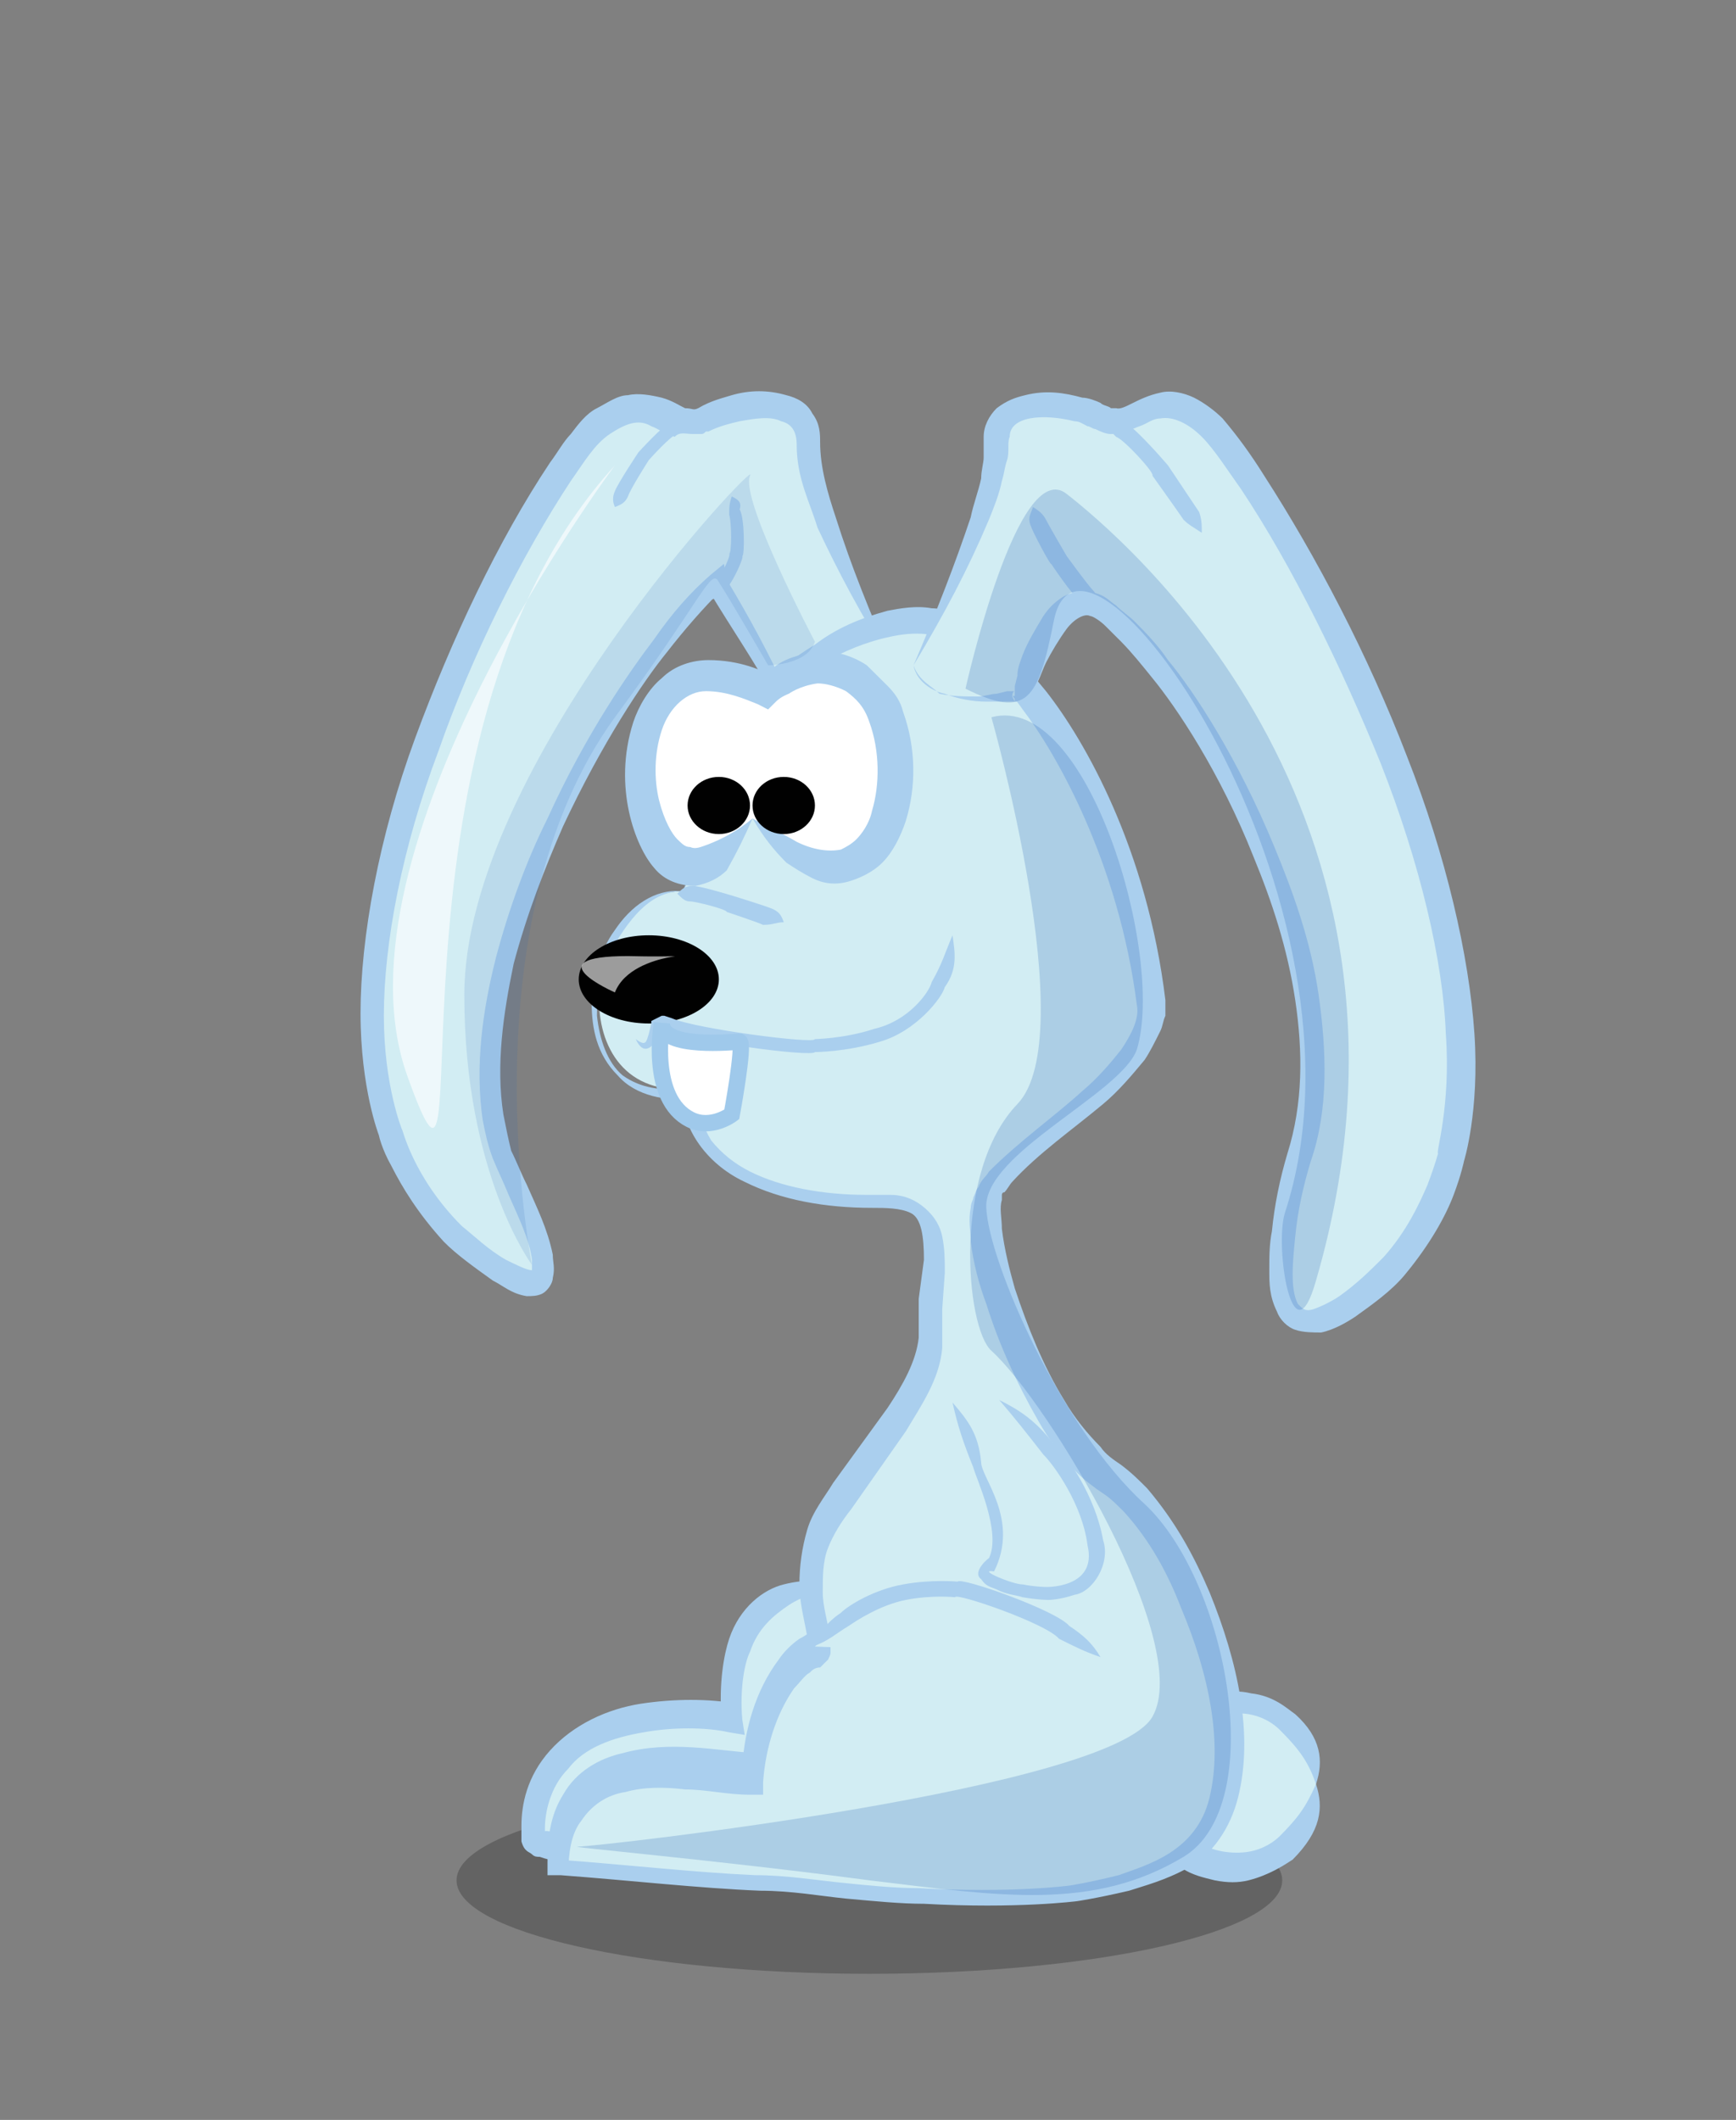 <?xml version="1.0" encoding="utf-8"?>
<!-- Generator: Adobe Illustrator 16.0.0, SVG Export Plug-In . SVG Version: 6.00 Build 0)  -->
<!DOCTYPE svg PUBLIC "-//W3C//DTD SVG 1.1//EN" "http://www.w3.org/Graphics/SVG/1.1/DTD/svg11.dtd">
<svg version="1.1" id="Layer_1" xmlns="http://www.w3.org/2000/svg" xmlns:xlink="http://www.w3.org/1999/xlink" x="0px" y="0px"
	 width="83.871px" height="102.419px" viewBox="0 0 83.871 102.419" enable-background="new 0 0 83.871 102.419"
	 xml:space="preserve">
<rect x="0" y="0" width="83.871" height="102.419" fill="#808080" stroke="none"/>
<g>
	<path opacity="0.37" fill="#333333" enable-background="new    " d="M42.005,86.328c11.016,0,19.943,2.022,19.943,4.517
		c0,2.493-8.928,4.515-19.943,4.515c-11.018,0-19.947-2.021-19.947-4.515C22.058,88.35,30.987,86.328,42.005,86.328z"/>
	<g>
		<path fill="#D2EDF3" d="M63.579,86.2c0,2.135-1.754,3.891-4.014,3.891s-4.014-1.756-4.014-3.891c0-2.131,1.754-3.89,4.014-3.89
			S63.579,83.946,63.579,86.2"/>
		<path fill="#AACFEE" d="M63.579,86.2c-0.502,1.13-0.879,1.631-1.754,2.513c-0.254,0.248-0.754,0.623-1.508,0.751
			c-0.752,0.123-1.758,0-2.51-0.503c-0.752-0.499-1.254-1.253-1.379-1.756c-0.125-0.63-0.125-1.005-0.125-1.005v-0.375
			c0-0.248,0-0.377,0.125-0.755c0.125-0.622,0.627-1.376,1.379-1.753c0.752-0.501,1.633-0.629,2.51-0.501
			c0.754,0.125,1.254,0.501,1.508,0.754C62.7,84.448,63.204,85.07,63.579,86.2c0.377-1.13,0.25-2.254-1.004-3.384
			c-0.375-0.251-1.004-0.882-2.133-1.005c-1.002-0.251-2.381,0-3.387,0.631c-1.004,0.622-1.631,1.627-1.881,2.505
			c-0.125,0.379-0.125,0.755-0.25,1.005v0.376c0,0,0,0.627,0.25,1.38c0.25,0.754,0.877,1.879,1.881,2.51
			c0.502,0.375,1.129,0.499,1.633,0.627c0.627,0.122,1.127,0.122,1.629,0c1.004-0.252,1.756-0.754,2.135-1.002
			C63.829,88.461,63.956,87.33,63.579,86.2"/>
	</g>
	<g>
		<path fill="#D2EDF3" d="M41.001,76.669c0,0-6.271-1.251-5.648,6.271c0,0-9.65-1.757-9.65,5.771c0,1.505,11.787-1.128,12.787-1.005
			C39.493,87.831,42.757,78.674,41.001,76.669"/>
		<path fill="#AACFEE" d="M41.001,76.669c-1.131-0.376-2.131-0.376-3.135-0.122c-1,0.244-2.133,1.125-2.637,2.625
			c-0.254,0.755-0.5,2.14-0.373,3.769l0.75-0.631c-1.381-0.244-3.008-0.244-4.637,0c-1.637,0.255-3.264,1.007-4.396,2.262
			c-1.125,1.253-1.381,2.633-1.381,3.634v0.378v0.129v0.125v0.123c0.135,0.503,0.375,0.503,0.51,0.626
			c0.121,0.123,0.242,0.123,0.377,0.123c0.373,0.133,0.494,0.133,0.494,0.133s1.006,0.124,2.508,0
			c1.379-0.133,3.389-0.379,5.275-0.755l3.006-0.504c0.504-0.122,1.004-0.122,1.381-0.122c0.127,0,0.127,0,0.254,0
			c0.119,0,0.119-0.127,0.25-0.127c0.125-0.129,0.125-0.129,0.246-0.252c0.129-0.123,0.254-0.252,0.254-0.375
			c0.123-0.252,0.254-0.378,0.375-0.626c0.879-1.634,1.256-3.136,1.504-3.765c0.379-1.383,0.506-2.381,0.506-3.513
			c0-0.5,0-1.006-0.127-1.505C41.626,77.672,41.378,77.047,41.001,76.669c0.248,0.497,0.248,1.003,0.248,1.507
			c0,0.498-0.121,0.996-0.248,1.374c-0.25,1.008-0.504,1.886-0.879,3.266c-0.252,0.623-0.629,2.131-1.379,3.512
			c-0.121,0.123-0.254,0.378-0.254,0.503c0,0.124-0.123,0.124-0.123,0.251c0,0,0,0,0,0.123c0,0.125,0.123,0.125,0.123,0.251v0.129
			c0.133-0.879,0-0.255,0.133-0.503h-0.133h-0.123h-0.254h-0.375l-0.871,0.123l-3.016,0.503c-2.01,0.375-3.887,0.627-5.266,0.754
			c-1.381,0.122-2.258,0-2.133,0c0,0-0.125,0-0.254,0c0,0,0,0-0.119,0c0,0.251-0.135,0.251-0.135,0.251s-0.377,0,0.383,0v-0.129
			v-0.249c0-0.75,0.246-2.007,1.131-2.887c0.75-1,2.131-1.502,3.633-1.754c1.379-0.255,3.014-0.255,4.139,0l0.75,0.124l-0.119-0.754
			c-0.127-1.504,0.119-2.762,0.375-3.26c0.375-1.13,1.127-1.756,1.877-2.259C38.87,77.047,39.87,76.792,41.001,76.669"/>
	</g>
	<g>
		<path fill="#D2EDF3" d="M43.134,32.142c0,0-4.137-8.156-4.018-10.784c0.131-2.64-3.764-1.889-5.143-1.14
			c-1.375,0.751-2.375-1.996-5.135,0.256c-2.641,2.384-19.326,31.107-5.027,40.517c5.148,3.387,1.006-3.892,0.51-5.395
			c-2.881-9.405,6.521-24.214,10.408-27.471c0,0,3.137,5.268,3.008,5.392C37.737,33.648,42.63,34.277,43.134,32.142"/>
		<path fill="#AACFEE" d="M43.134,32.142c-1.129-2.636-2.006-4.766-2.758-7.151c-0.375-1.126-0.754-2.386-0.754-3.633
			c0-0.389,0-0.884-0.375-1.38c-0.25-0.509-0.758-0.764-1.256-0.885c-0.881-0.255-1.756-0.255-2.639,0
			c-0.377,0.121-0.996,0.255-1.623,0.63c-0.254,0.121-0.254,0-0.629,0c-0.256-0.119-0.631-0.375-1.127-0.509
			c-0.508-0.121-1.131-0.24-1.635-0.121c-0.494,0-1.006,0.376-1.5,0.63c-0.51,0.255-0.885,0.751-1.26,1.246
			c-0.375,0.389-0.631,0.885-1.006,1.381c-2.506,3.766-4.756,8.537-6.512,13.304c-1.756,4.762-2.641,9.654-2.641,13.294
			c0,3.637,0.885,5.895,0.885,5.895s0.119,0.629,0.615,1.506c0.51,1.006,1.262,2.259,2.52,3.638c0.617,0.63,1.502,1.257,2.371,1.881
			c0.51,0.255,0.887,0.633,1.637,0.753c0.254,0,0.496,0,0.75-0.12c0.254-0.132,0.51-0.507,0.51-0.756c0.119-0.501,0-0.753,0-1.128
			c-0.256-1.253-0.764-2.262-1.26-3.39c-0.256-0.501-0.496-1.13-0.75-1.63c-0.125-0.5-0.256-1.129-0.377-1.756
			c-0.373-2.384,0-4.893,0.496-7.274c0.631-2.384,1.51-4.641,2.387-6.646c1.877-4.019,3.887-7.022,5.012-8.402
			c0.885-1.14,1.758-2.131,2.641-3.016h-0.631c1.127,1.876,2.262,3.511,3.137,5.146c0-0.131,0-0.131,0-0.255
			c-0.121,0.505,0,0.124-0.121,0.255c0,0.12,0.121,0.12,0.121,0.25c0.127,0,0.127,0,0.127,0c0.127,0,0.127,0,0.248,0h0.375
			c0.254,0,0.51,0,0.758,0c0.502,0,1,0,1.506-0.13c0.496-0.12,1.002-0.251,1.502-0.495C42.63,33.139,43.007,32.764,43.134,32.142
			c-0.127,0.5-0.625,0.876-1.129,0.997c-0.504,0.134-1.004,0.254-1.508,0.254c-0.496,0-1.004,0-1.381,0c-0.246,0-0.494,0-0.75-0.12
			h-0.375h-0.125l0,0v0.12c0,0.124,0,0.124-0.129,0.124c0.129,0.131-0.248-0.244,0.254,0.251c0-0.12,0.121-0.251,0-0.251v-0.124
			c-0.881-1.876-1.756-3.511-2.881-5.387l-0.135-0.765l-0.619,0.51c-1.004,0.871-1.887,1.875-2.758,3.136
			c-1.139,1.5-3.27,4.516-5.146,8.656c-1.004,2.004-1.879,4.386-2.504,6.77c-0.631,2.508-1.006,5.144-0.631,7.778
			c0.119,0.627,0.254,1.254,0.494,1.881c0.256,0.631,0.51,1.127,0.762,1.756c0.498,1.129,0.994,2.132,1.129,3.137
			c0,0.247,0,0.503,0,0.503s0.121,0,0.121,0.121c0,0,0-0.246,0-0.121c0,0,0,0-0.121,0c-0.254,0-0.75-0.256-1.26-0.503
			c-0.871-0.503-1.5-1.126-2.131-1.632c-2.385-2.384-2.881-4.766-2.881-4.64c0,0-0.885-2.133-0.885-5.52
			c0-3.511,0.885-8.15,2.641-12.798c1.621-4.639,4.006-9.409,6.393-13.041c0.629-0.885,1.125-1.756,1.883-2.266
			c0.758-0.495,1.381-0.751,2.004-0.375c0.375,0.134,0.629,0.375,1.133,0.51c0.246-0.255,0.502-0.135,0.877-0.135
			c0.123,0,0.254,0,0.375,0c0.123,0,0.123,0,0.254-0.12h0.121c0.504-0.255,1.004-0.375,1.508-0.496c0.754-0.135,1.508-0.255,2.004,0
			c0.508,0.121,0.752,0.496,0.752,1.126c0,1.635,0.627,2.761,1.004,4.007C40.497,27.629,41.626,29.762,43.134,32.142"/>
	</g>
	<g>
		<path fill="#D2EDF3" d="M32.978,43.055c0,0,3.002-5.4,3.633-9.287c0,0,5.771-5.267,9.66-3.256
			c3.889,2.008,8.402,9.783,9.281,18.061c0.375,3.386-7.027,7.147-7.777,9.282c-0.752,2.131,2.26,11.161,6.021,13.546
			c3.762,2.387,8.656,14.927,3.385,18.309c-5.266,3.393-18.064,1.257-19.939,1.257c-1.756,0-10.293-0.749-10.293-0.749
			c0-6.523,7.156-4.516,9.408-4.516c0,0,0.254-4.518,3.137-6.151c0.629-0.378-1.502-3.513,0.754-6.769
			c3.137-4.518,4.893-6.273,4.768-8.78c-0.121-2.513,1.004-6.025-2.258-6.025c-10.158,0-9.281-5.392-9.281-5.392
			C26.948,53.336,28.087,43.055,32.978,43.055"/>
		<path fill="#AACFEE" d="M32.978,43.055c1.879-3.136,3.258-6.022,4.008-9.287l-0.119,0.254c1.756-1.38,3.76-2.76,6.141-3.259
			c1.129-0.251,2.383-0.251,3.387,0.499c1.129,0.75,2.131,1.756,3.014,3.015c1.627,2.132,4.639,7.399,5.518,14.296
			c0.125,0.625-0.252,1.38-0.756,2.133c-0.498,0.626-1.127,1.377-1.881,2.005c-1.377,1.253-3.008,2.386-4.514,3.893
			c-0.125,0.246-0.373,0.374-0.502,0.751c-0.127,0.126-0.127,0.247-0.25,0.501c0,0.121-0.125,0.251-0.125,0.499
			c-0.127,0.63,0,1.129,0,1.632c0.125,1.005,0.375,2.007,0.752,3.009c0.627,2.005,1.506,3.891,2.51,5.646
			c0.5,0.884,1.127,1.759,1.879,2.513c0.377,0.375,0.879,0.754,1.256,0.999c0.377,0.25,0.627,0.509,1.004,0.884
			c1.254,1.375,2.131,3.002,2.758,4.637c1.381,3.264,2.008,6.521,1.381,9.158c-0.629,2.633-3.012,3.26-4.391,3.762
			c-1.504,0.374-2.385,0.503-2.385,0.503s-2.76,0.376-7.275,0.124c-1.127,0-2.381-0.124-3.635-0.253
			c-1.258-0.122-2.76-0.374-4.264-0.374c-2.889-0.127-6.148-0.502-9.539-0.75l0.51,0.623c0-0.879,0.121-1.882,0.629-2.506
			c0.498-0.755,1.246-1.254,2.133-1.385c0.871-0.247,1.875-0.247,2.881-0.124c1.004,0,2.01,0.255,3.135,0.255h0.631v-0.629
			c0.119-1.629,0.623-3.261,1.5-4.517c0.256-0.248,0.504-0.624,0.75-0.751c0.131-0.128,0.256-0.251,0.506-0.251l0.125-0.125
			c0,0,0.123-0.131,0.254-0.25c0.121-0.256,0.121-0.256,0.121-0.379c0-0.254,0-0.375,0-0.5c-0.121-1.005-0.375-1.632-0.375-2.381
			c0-0.754,0-1.505,0.254-2.138c0.246-0.624,0.625-1.25,1.127-1.884l2.633-3.755c0.752-1.258,1.629-2.516,1.758-4.02
			c0-0.374,0-0.75,0-1c0-0.256,0-0.631,0-0.877l0.125-1.762c0-0.624,0-1.127-0.125-1.75c-0.129-0.632-0.504-1.132-1.006-1.508
			c-0.504-0.376-1.002-0.503-1.506-0.503c-0.498,0-0.754,0-1.129,0c-2.131,0-4.141-0.374-5.643-1.125
			c-0.75-0.377-1.379-0.883-1.879-1.507c-0.383-0.629-0.627-1.382-0.627-2.008V52.46l-0.629,0.124c-1.127,0.126-2.131,0-3.018-0.626
			c-0.75-0.627-1.123-1.757-1.244-2.885c0-1.127,0.121-2.258,0.75-3.261C30.595,44.058,31.599,43.055,32.978,43.055
			c-1.379-0.13-2.518,0.751-3.27,1.877c-0.748,1.006-1.004,2.261-1.123,3.514c0,1.256,0.254,2.51,1.26,3.513
			c0.869,1.004,2.371,1.254,3.631,1.13l-0.498-0.754c-0.254,2.009,1.127,3.892,3.002,4.765c1.758,0.877,3.891,1.255,6.152,1.255
			c0.625,0,1.379,0,1.877,0.253c0.504,0.25,0.629,1.132,0.629,2.258l-0.252,1.88c0,0.25,0,0.627,0,1.007c0,0.376,0,0.626,0,0.872
			c-0.121,1.13-0.752,2.262-1.504,3.393l-2.635,3.633c-0.377,0.634-1,1.387-1.25,2.263c-0.254,0.874-0.375,1.751-0.375,2.636
			c0,0.875,0.248,1.752,0.375,2.506c0,0.119,0,0.119,0,0.119s0.119,0,0.25,0h0.125c-0.125-0.119,0.121,0.378-0.125-0.374
			c-0.25,0.131-0.377,0.255-0.625,0.374c-0.377,0.257-0.756,0.632-1.006,1.011c-1.129,1.504-1.637,3.387-1.756,5.143l0.627-0.63
			c-1.887-0.124-4.137-0.627-6.404,0c-1.123,0.251-2.25,0.881-2.879,2.01c-0.631,1.002-0.752,2.132-0.752,3.261v0.626h0.631
			c3.377,0.252,6.646,0.627,9.652,0.75c1.51,0,2.887,0.255,4.137,0.38c1.381,0.124,2.639,0.251,3.766,0.251
			c4.518,0.251,7.4-0.127,7.4-0.127s0.879-0.124,2.51-0.504c0.752-0.247,1.756-0.498,2.885-1.125
			c1.127-0.631,2.008-1.883,2.383-3.387c0.754-3.013,0-6.528-1.379-9.907c-0.752-1.76-1.629-3.388-3.012-5.017
			c-0.375-0.379-0.752-0.754-1.256-1.133c-0.373-0.257-0.75-0.5-1-0.875c-0.627-0.633-1.254-1.385-1.756-2.261
			c-1.006-1.628-1.758-3.511-2.385-5.396c-0.248-0.875-0.504-1.881-0.625-2.88c0-0.506-0.127-1.009,0-1.387v-0.121v-0.127
			c0,0,0-0.127,0.121-0.127c0.129-0.121,0.256-0.375,0.377-0.502c1.258-1.379,2.889-2.506,4.393-3.763
			c0.752-0.626,1.379-1.378,2.006-2.132c0.252-0.376,0.502-0.877,0.752-1.381c0.129-0.249,0.129-0.497,0.252-0.75
			c0-0.126,0-0.375,0-0.375c0-0.126,0-0.126,0-0.376c-0.879-7.276-3.889-12.543-5.768-14.93c-1.006-1.251-2.133-2.387-3.391-3.256
			c-0.123-0.134-0.248-0.134-0.5-0.255c-0.252-0.12-0.375-0.12-0.502-0.256c-0.379-0.12-0.754-0.24-1.129-0.24
			c-0.75-0.135-1.504,0-2.133,0.12c-1.381,0.376-2.506,0.871-3.51,1.636c-1.006,0.616-2.01,1.378-2.885,2.251l-0.252,0.124v0.131
			C35.733,36.784,34.479,39.79,32.978,43.055"/>
	</g>
	<ellipse fill="#010101" cx="31.345" cy="47.317" rx="3.385" ry="2.131"/>
	<path fill="#AACFEE" d="M37.866,44.557c-0.129-0.375-0.25-0.499-0.504-0.628c-0.252-0.123-1.877-0.625-1.877-0.625
		s-1.635-0.503-2.01-0.503s-0.498,0.124-0.752,0.375c0.254,0.255,0.377,0.375,0.629,0.375c0.246,0,1.758,0.378,1.758,0.507
		c0,0,1.5,0.499,1.756,0.625C37.362,44.683,37.489,44.557,37.866,44.557"/>
	<g>
		<path fill="#D2EDF3" d="M46.019,45.186c-0.5,8.905-14.045,4.263-14.045,4.263s-0.375,2.008-1.131,1.006L46.019,45.186"/>
		<path fill="#AACFEE" d="M46.019,45.186c-0.375,0.875-0.5,1.38-1.004,2.256c-0.121,0.505-1.127,1.885-2.762,2.26
			c-1.502,0.5-3.006,0.5-2.881,0.5c0,0.253-5.773-0.5-6.902-1.004l-0.375-0.124h-0.121c-0.254,0.124,0.496-0.253-0.508,0.253v0.122
			l-0.121,0.504c-0.125,0.375-0.125,0.625-0.631,0.249c0.752,1.634,1.637-1.629,1.502-0.5c1.137,0.626,7.031,1.38,7.156,1.127
			c0,0,1.5,0,3.137-0.501c1.756-0.504,3.01-2.132,3.135-2.635C46.271,46.816,46.144,46.061,46.019,45.186"/>
	</g>
	<g>
		<path fill="#D2EDF3" d="M44.136,32.142c0,0,4.141-8.156,4.016-10.784c-0.125-2.64,3.764-1.889,5.143-1.14
			c1.379,0.751,2.383-1.996,5.018,0.376c2.76,2.386,21.072,33.12,6.773,42.656c-5.143,3.381-2.762-5.896-2.258-7.53
			c2.885-9.407-5.521-23.453-9.785-26.334c-2.131-1.515-3.762,4.007-3.635,4.131C49.53,33.648,44.513,34.277,44.136,32.142"/>
		<path fill="#AACFEE" d="M44.136,32.142c1.508-2.516,2.635-4.646,3.639-7.031c0.252-0.616,0.502-1.246,0.629-1.876
			c0.121-0.377,0.121-0.63,0.25-1.006c0.127-0.375,0-0.871,0.127-1.125c0-1.006,1.627-1.126,3.135-0.751
			c0.248,0,0.373,0.121,0.627,0.241c0.125,0,0.248,0.134,0.375,0.134c0.252,0.121,0.502,0.241,0.754,0.241
			c0.627,0,1.002-0.241,1.379-0.375c0.375-0.12,0.627-0.376,1.002-0.376c0.629-0.12,1.381,0.256,2.01,0.886
			c0.627,0.631,1.254,1.635,1.881,2.506c2.51,3.767,4.889,8.657,6.771,13.294c1.881,4.772,3.01,9.535,3.137,13.049
			c0.252,3.512-0.502,5.768-0.375,5.768c0,0-0.127,0.506-0.504,1.506c-0.377,0.88-1.004,2.257-2.131,3.511
			c-0.629,0.631-1.254,1.256-2.133,1.883c-0.375,0.255-0.879,0.501-1.256,0.631c-0.375,0.121-0.502,0-0.752-0.256
			c-0.377-0.752-0.248-2.004-0.125-3.256c0.125-1.258,0.375-2.385,0.752-3.643c0.879-2.508,0.754-5.391,0.379-8.027
			c-0.379-2.631-1.254-5.014-2.135-7.146c-1.756-4.271-3.887-7.53-5.143-9.031c-0.502-0.75-1.129-1.38-1.633-1.889
			c-0.248-0.241-0.627-0.497-0.875-0.752c-0.377-0.245-0.502-0.495-1.131-0.629c-0.502-0.121-1.129,0-1.504,0.254
			c-0.375,0.255-0.627,0.51-0.879,0.886c-0.373,0.615-0.752,1.244-1,1.875c-0.127,0.375-0.252,0.63-0.252,1.005l-0.127,0.497v0.254
			v0.124c0,0.131,0,0,0,0.251v0.13c0.127,0.245-0.127-0.25-0.127-0.25s0-0.255,0.127-0.255h-0.127h-0.248l-0.502,0.124
			c-0.254,0-0.629,0.131-0.879,0.131c-0.627,0-1.254,0-1.883-0.131C45.015,33.139,44.386,32.897,44.136,32.142
			c0.129,0.755,0.879,1.251,1.508,1.375c0.627,0.251,1.379,0.381,2.006,0.381c0.377,0,0.627,0,1.004,0h0.502h0.252h0.123
			c0,0,0,0,0.125,0c0.127,0,0.127-0.25,0.252-0.25c0.127,0-0.627-0.131-0.377,0c0,0,0,0,0.125,0c0,0,0,0,0.127,0h0.125v-0.131
			l0.127-0.244l0.125-0.376c0.123-0.255,0.248-0.63,0.377-0.885c0.25-0.495,0.627-1.125,1-1.635
			c0.379-0.495,0.879-0.751,1.131-0.615c0.123,0,0.502,0.241,0.752,0.495c0.252,0.255,0.502,0.506,0.75,0.749
			c0.504,0.511,1.006,1.136,1.508,1.758c1.131,1.379,3.26,4.516,4.893,8.656c0.879,2.131,1.631,4.393,2.006,6.902
			c0.375,2.506,0.375,5.014-0.375,7.397c-0.375,1.257-0.629,2.511-0.752,3.763c-0.127,0.631-0.127,1.254-0.127,1.885
			c0,0.625,0,1.252,0.373,2.004c0.131,0.38,0.506,0.756,0.881,0.875c0.375,0.131,0.877,0.131,1.254,0.131
			c0.627-0.131,1.256-0.506,1.629-0.752c0.883-0.631,1.758-1.258,2.387-2.008c1.252-1.504,2.006-2.889,2.383-3.89
			c0.377-1.003,0.5-1.632,0.5-1.632s0.752-2.382,0.504-6.144c-0.252-3.762-1.381-8.652-3.264-13.423
			c-1.881-4.893-4.389-9.663-6.896-13.55c-0.629-1.005-1.256-1.876-2.008-2.762c-0.375-0.374-0.879-0.749-1.379-1.004
			c-0.504-0.24-1.131-0.376-1.633-0.24c-1.127,0.24-1.754,0.87-2.131,0.749c-0.125,0,0,0-0.25,0
			c-0.127-0.119-0.377-0.119-0.502-0.254c-0.252-0.121-0.627-0.255-0.881-0.255c-0.875-0.24-1.752-0.376-2.758-0.121
			c-0.502,0.121-0.877,0.255-1.379,0.63c-0.377,0.375-0.629,0.871-0.629,1.381c0,0.495,0,0.75,0,1.006
			c0,0.24-0.121,0.629-0.121,1.004c-0.129,0.616-0.379,1.246-0.504,1.877C46.144,27.242,45.267,29.506,44.136,32.142"/>
	</g>
	<path fill="#AACFEE" d="M35.353,23.986c-0.123,0.374-0.123,0.509-0.123,0.885c0.123,0.375,0.123,1.876,0,1.876
		c0.123,0-0.5,1.5-1.004,1.5c-0.252,0.135-0.252,0.376-0.375,0.76c0.375,0,0.629,0,0.879-0.25c0.5-0.134,1.25-1.89,1.131-1.89
		c0.119,0,0.119-1.876-0.127-2.251C35.86,24.24,35.606,24.106,35.353,23.986"/>
	<path fill="#AACFEE" d="M49.907,24.495c-0.125,0.376-0.252,0.496-0.125,0.871c0.125,0.375,1.004,2.011,1.004,1.876
		c0,0,1.004,1.515,1.377,1.765c0.252,0.245,0.504,0.245,0.879,0.38c0-0.38,0-0.63-0.252-0.885c-0.248-0.255-1.254-1.635-1.254-1.635
		s-0.877-1.501-1-1.756C50.407,24.871,50.282,24.736,49.907,24.495"/>
	<path fill="#AACFEE" d="M58.062,25.741c0-0.375,0-0.63-0.129-1.005c-0.248-0.376-1.504-2.251-1.504-2.251s-1.504-1.757-2.006-2.011
		c-0.377-0.256-0.752-0.256-1.129-0.121c0.25,0.375,0.377,0.496,0.627,0.751c0.377,0.12,1.881,1.754,1.756,1.876
		c0,0,1.254,1.756,1.504,2.131C57.433,25.366,57.685,25.486,58.062,25.741"/>
	<path fill="#AACFEE" d="M29.708,24.495c0.375-0.135,0.512-0.255,0.631-0.509c0.121-0.376,1.006-1.757,1.006-1.757
		s1.125-1.26,1.379-1.26c0.377-0.12,0.377-0.241,0.629-0.616c-0.252-0.135-0.508-0.135-0.883,0
		c-0.375,0.121-1.627,1.501-1.627,1.501s-0.998,1.501-1.135,1.876C29.589,23.986,29.589,24.24,29.708,24.495"/>
	<g>
		<path fill="#D2EDF3" d="M46.019,67.759c0,0,3.764,7.153,2.008,7.903c-1.756,0.751,5.895,3.012,5.268-0.999
			c-0.752-4.013-4.641-6.904-4.641-6.904H46.019"/>
		<path fill="#AACFEE" d="M46.019,67.759c0.252,1.132,0.5,1.885,1.004,3.136c0.123,0.506,1.381,3.136,0.752,4.393
			c0.123-0.124-0.877,0.63-0.373,1.006c0.248,0.376,0.496,0.376,0.75,0.498c0.502,0.256,0.877,0.256,1.256,0.375
			c0.752,0.131,1.252,0.131,1.252,0.131s0.504,0,1.256-0.25c0.875-0.124,1.756-1.509,1.379-2.637
			c-0.377-2.128-1.758-4.137-2.383-4.644c-0.877-1.127-1.631-1.631-2.635-2.129c0.752,0.876,1.254,1.509,2.131,2.636
			c0.504,0.5,1.881,2.387,2.135,4.39c0.5,2.128-2.135,2.006-2.006,2.006c0,0-0.502,0-1.129-0.122c-0.506,0-2.262-0.754-1.381-0.63
			c1.254-2.507-0.625-4.517-0.625-5.267C47.272,69.266,46.771,68.64,46.019,67.759"/>
	</g>
	<g>
		<path fill="#D2EDF3" d="M53.169,80.059c0,0-7.65-7.157-13.797-0.509L53.169,80.059"/>
		<path fill="#AACFEE" d="M53.169,80.059c-0.379-0.63-0.754-1.006-1.508-1.505c-0.627-0.757-5.268-2.385-5.391-2.141
			c0,0-1.256-0.12-2.637,0.134c-1.381,0.244-2.633,0.998-3.008,1.374c-0.756,0.502-1.004,1.008-1.379,1.629
			c0.754-0.246,1.129-0.621,1.754-0.996c0.377-0.255,1.508-1.009,2.76-1.257c1.254-0.25,2.383-0.131,2.383-0.131
			c0-0.243,4.393,1.257,5.02,2.006C51.915,79.55,52.415,79.804,53.169,80.059"/>
	</g>
	<g>
		<g>
			<path fill="#FFFFFF" d="M36.356,39.543c0,0-3.004,4.138-4.758,1.003s-0.885-10.289,5.387-7.273c0,0,2.762-2.761,5.268,0.12
				C44.513,36.155,43.134,46.313,36.356,39.543"/>
			<path fill="#AACFEE" d="M36.356,39.543c-0.75,0.624-1.5,1.003-2.131,1.247c-0.375,0.133-0.627,0.256-0.873,0.133
				c-0.252,0-0.375-0.133-0.629-0.377c-0.254-0.251-0.629-0.881-0.883-1.886c-0.242-1.006-0.242-2.252,0.133-3.384
				c0.377-1.134,1.246-1.884,2.131-1.884c1.006,0,1.875,0.375,2.506,0.629l0.5,0.255l0.379-0.379
				c0.248-0.25,0.623-0.381,0.623-0.381s0.51-0.378,1.381-0.499c0.377,0,0.883,0.121,1.379,0.375
				c0.506,0.375,0.885,0.75,1.133,1.504c0.504,1.379,0.504,3.013,0.127,4.269c-0.127,0.624-0.506,1.13-0.754,1.381
				c-0.25,0.244-0.506,0.377-0.752,0.5c-0.625,0.124-1.379,0-2.137-0.376C37.866,40.295,37.241,40.041,36.356,39.543
				c0.51,0.872,1.006,1.503,1.635,2.133c0.375,0.249,0.752,0.496,1.256,0.751c0.5,0.251,1.129,0.374,1.881,0.12
				c0.373-0.12,1.004-0.375,1.502-0.871c0.504-0.506,0.881-1.261,1.131-2.011c0.504-1.631,0.504-3.511-0.127-5.268
				c-0.123-0.5-0.375-0.881-0.752-1.259c-0.373-0.375-0.629-0.619-1.004-0.997c-0.75-0.505-1.756-0.76-2.385-0.625
				c-1.502,0.12-2.131,0.75-2.131,0.75s-0.377,0.12-0.875,0.63l1.002-0.133c-0.623-0.377-1.756-0.872-3.264-0.872
				c-0.75,0-1.627,0.25-2.252,0.872c-0.629,0.509-1.131,1.379-1.379,2.133c-1.006,3.138,0.119,6.026,1.004,7.028
				c0.496,0.622,1.246,0.876,2,0.876c0.627-0.123,1.131-0.374,1.512-0.75C35.606,41.17,35.979,40.416,36.356,39.543"/>
		</g>
		<path fill="#010101" d="M34.729,37.535c0.832,0,1.506,0.617,1.506,1.381c0,0.758-0.674,1.38-1.506,1.38
			c-0.836,0-1.51-0.622-1.51-1.38C33.22,38.152,33.894,37.535,34.729,37.535z"/>
		<path fill="#010101" d="M37.866,37.535c0.832,0,1.506,0.617,1.506,1.381c0,0.758-0.674,1.38-1.506,1.38
			c-0.836,0-1.51-0.622-1.51-1.38C36.356,38.152,37.03,37.535,37.866,37.535z"/>
	</g>
	<path fill="#FFFFFF" stroke="#9FC9EB" stroke-width="0.79" d="M31.974,49.449c0,0-0.629,3.64,1.379,4.643
		c1.004,0.502,2-0.251,2-0.251s0.627-3.386,0.381-3.513C35.485,50.328,31.974,50.706,31.974,49.449z"/>
	<path opacity="0.23" fill="#2F67B2" enable-background="new    " d="M47.897,34.653c0,0,4.391,15.427,1.258,18.684
		c-3.137,3.267-2.51,10.791-1.258,11.922c2.762,2.501,9.787,14.171,7.779,17.683c-2.006,3.51-26.838,6.271-27.723,6.271
		c-0.871,0,6.525,0.63,14.051,1.632c6.271,0.753,10.785,1.504,15.176-1.135c4.141-2.505,2.135-13.296-1.881-17.049
		c-4.014-3.645-7.525-11.67-7.65-14.307c-0.127-2.634,6.52-5.517,7.275-7.648C56.304,46.191,52.542,33.393,47.897,34.653"/>
	<path opacity="0.23" fill="#2F67B2" enable-background="new    " d="M46.646,33.273c0,0,2.51-11.298,4.891-9.408
		c2.385,1.876,18.691,15.172,12.043,38.002c-1.127,4.014-2.008-1.631-1.506-3.26c4.893-14.926-9.785-35.749-11.162-28.604
		C50.159,33.768,49.655,34.773,46.646,33.273"/>
	<path opacity="0.14" fill="#2F67B2" enable-background="new    " d="M39.372,31.006c0,0-3.639-6.9-3.137-8.026
		c0.631-1.126-13.803,14.053-13.803,25.089c0,8.656,3.27,13.043,3.27,13.043s-3.27-16.429,4.006-26.459
		c4.266-5.776,4.648-7.276,5.021-6.527c0.5,0.751,2.381,4.017,2.381,4.017S38.997,32.142,39.372,31.006"/>
	<path opacity="0.61" fill="#FFFFFF" enable-background="new    " d="M29.708,47.947c0,0-4.006-1.756,0.631-1.756
		C35.353,46.313,30.595,45.684,29.708,47.947"/>
	<path opacity="0.63" fill="#FFFFFF" enable-background="new    " d="M29.708,22.485c0,0-13.924,18.562-10.037,29.474
		C23.571,62.875,17.54,35.78,29.708,22.485"/>
</g>
</svg>

